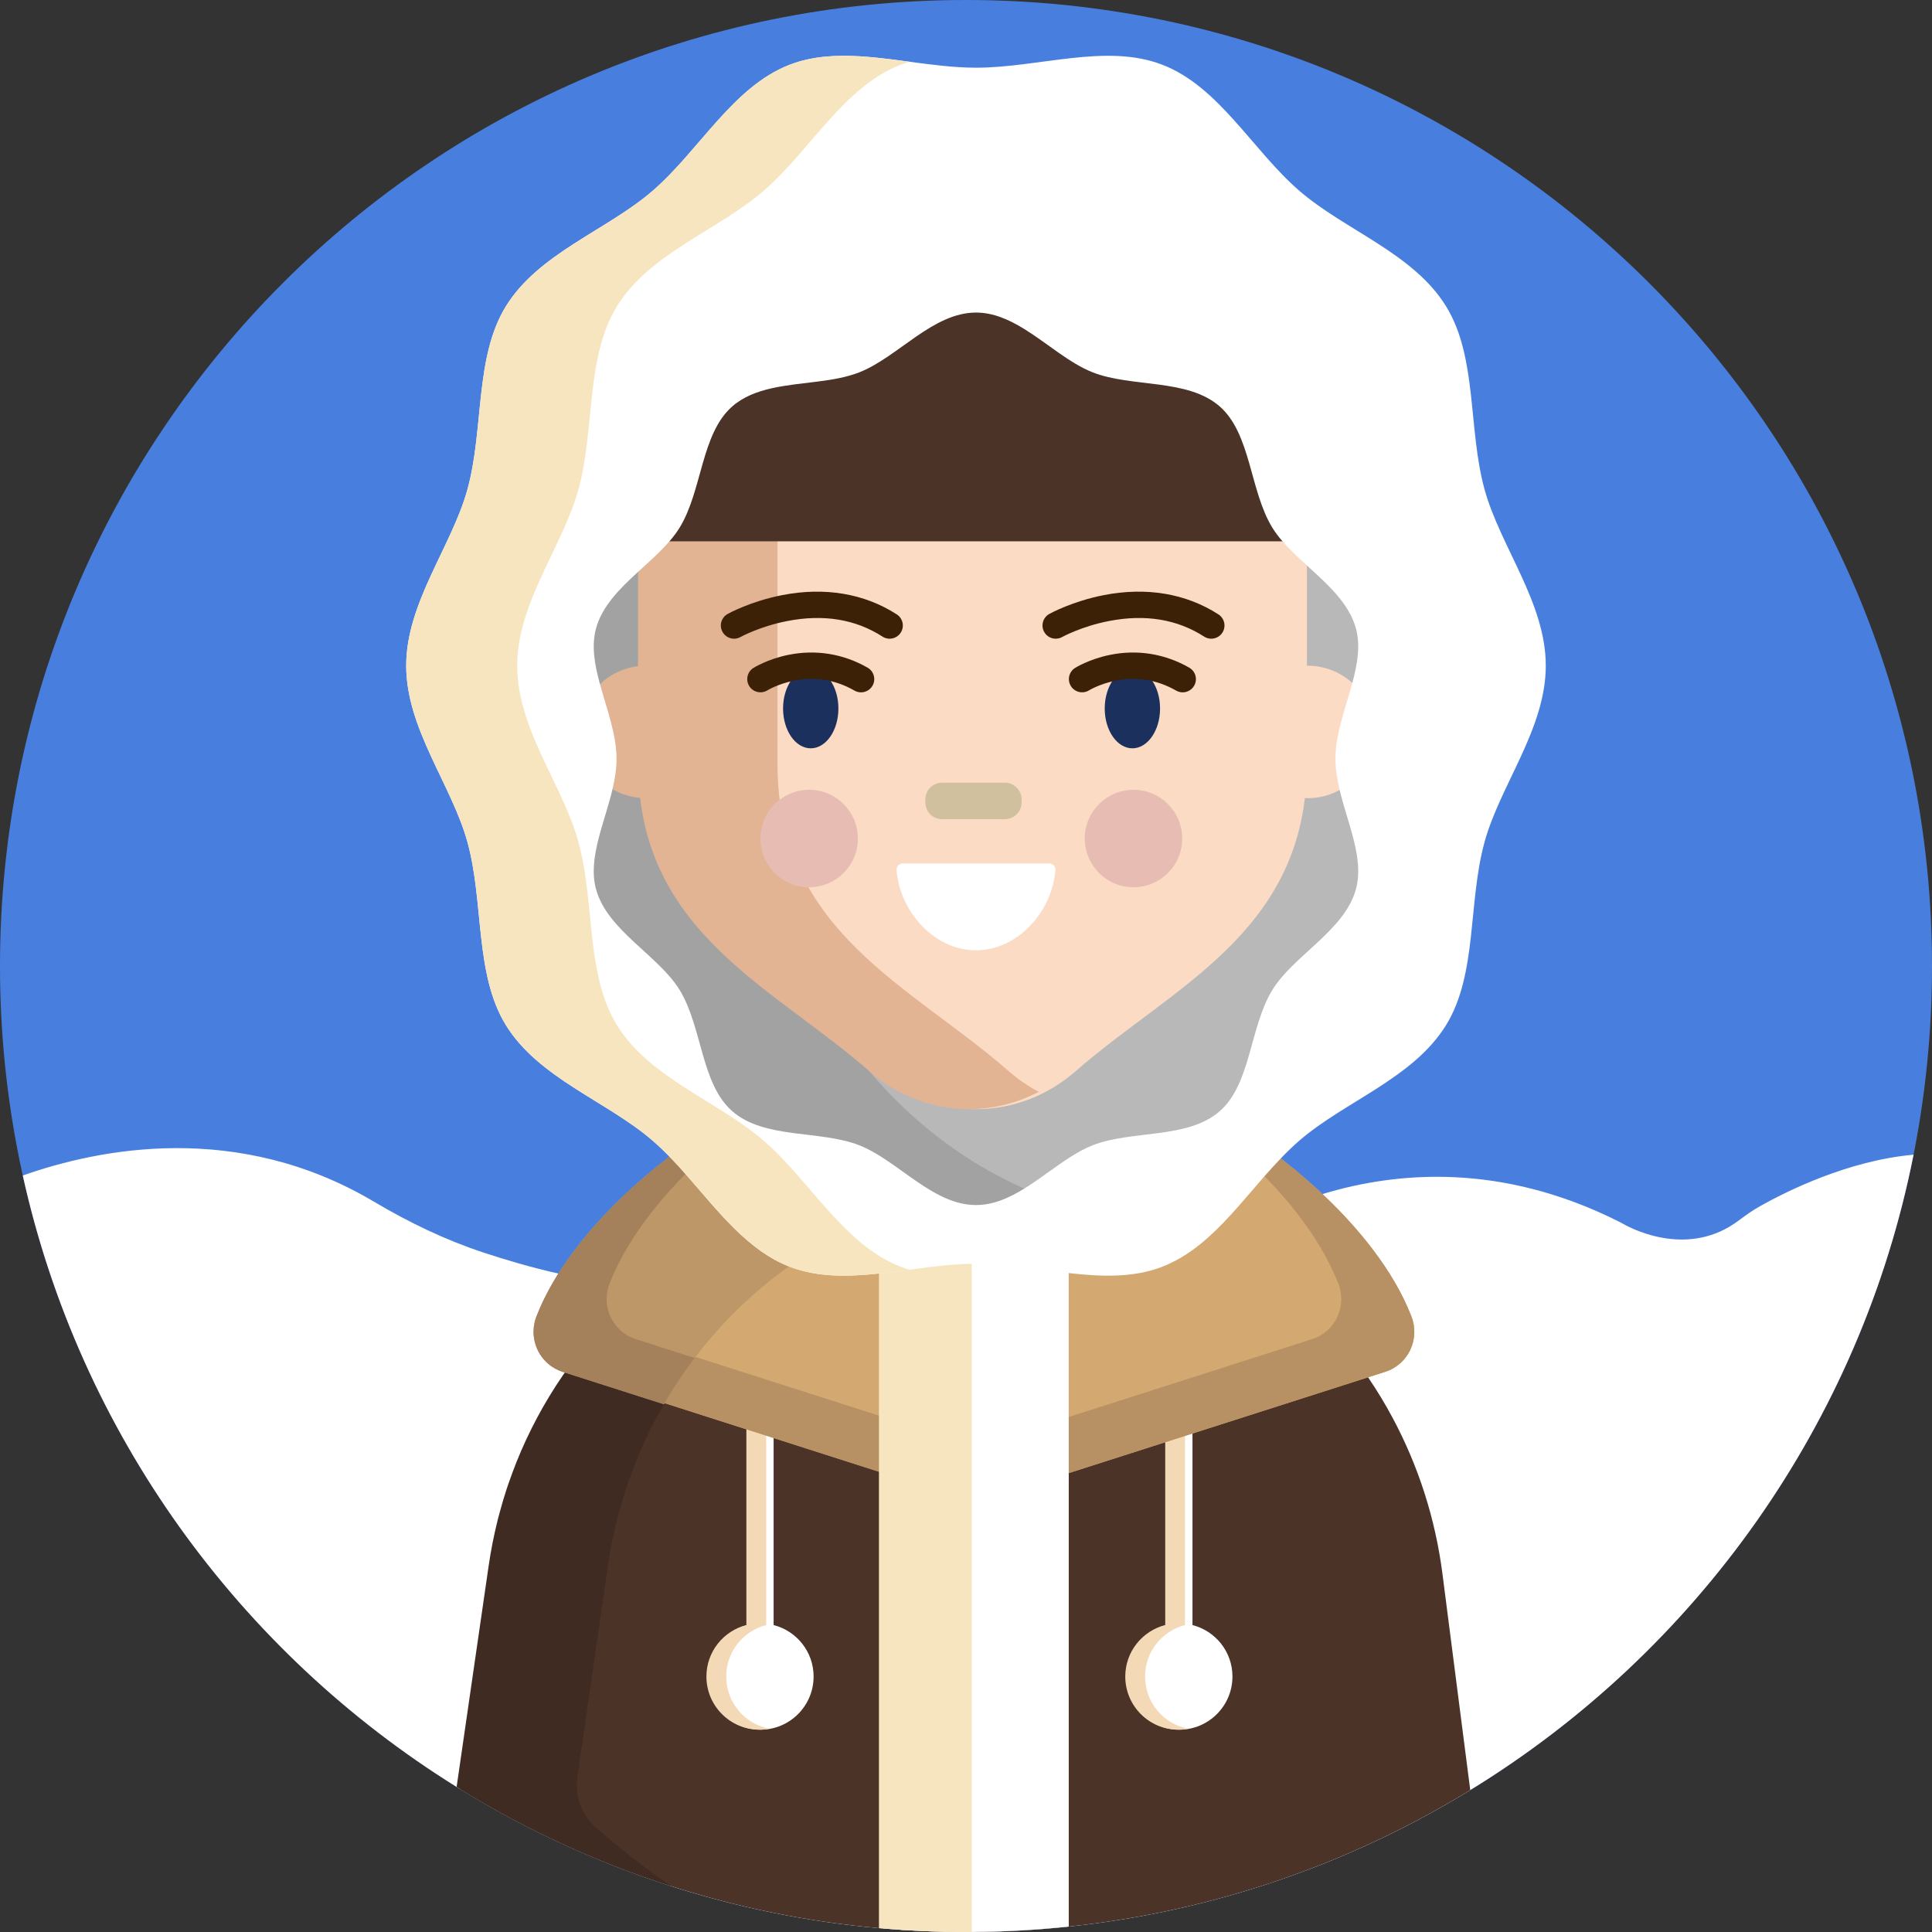 <svg xmlns="http://www.w3.org/2000/svg" xmlns:xlink="http://www.w3.org/1999/xlink" x="0px" y="0px" viewBox="0 0 512 512" style="enable-background:new 0 0 512 512;" xml:space="preserve"><rect x="0" y="0" width="512" height="512" fill="#333333" stroke="none"/><g id="BULINE">	<path id="XMLID_1678_" style="fill:#487FDE;" d="M512,256c0,70.692-28.654,134.692-74.981,181.019S326.692,512,256,512  s-134.692-28.654-181.019-74.981S0,326.692,0,256S28.654,121.308,74.981,74.981S185.308,0,256,0s134.692,28.654,181.019,74.981  S512,185.308,512,256z"></path></g><g id="Icons">	<g id="XMLID_1599_">		<path id="XMLID_1784_" style="fill:#FFFFFF;" d="M507.11,306.01c-7.045,35.58-21.462,68.507-41.595,97.124   s-45.98,52.921-75.885,71.256c-15.795,9.69-32.722,17.712-50.537,23.822s-36.518,10.307-55.862,12.348   c-4.225,0.45-8.482,0.797-12.769,1.037s-8.601,0.372-12.941,0.393c-0.255,0.005-0.508,0.008-0.76,0.009S256.255,512,256,512   c-3.695,0-7.372-0.078-11.03-0.233s-7.295-0.387-10.91-0.697c-0.19-0.015-0.378-0.03-0.565-0.045s-0.375-0.03-0.565-0.045   c-9.5-0.85-18.85-2.22-28.021-4.08s-18.164-4.21-26.949-7.02c-9.905-3.165-19.547-6.917-28.886-11.216S130.7,479.52,122.01,474.17   c-0.17-0.1-0.338-0.202-0.504-0.306s-0.331-0.209-0.496-0.314c-28.785-17.895-53.755-41.345-73.415-68.85   s-34.01-59.065-41.555-93.18c10.21-3.605,24.472-7.22,40.687-7.257s34.383,3.502,52.402,14.207c4.6,2.73,9.318,5.263,14.155,7.531   s9.795,4.274,14.875,5.949c2.915,0.965,6.06,1.942,9.379,2.885s6.811,1.85,10.421,2.675c0.16,0.04,0.32,0.077,0.48,0.115   s0.32,0.075,0.48,0.115c2.05,0.455,4.138,0.885,6.251,1.28s4.254,0.755,6.409,1.07c0.17,0.03,0.342,0.058,0.515,0.083   s0.345,0.048,0.515,0.068c1.285,0.18,2.572,0.345,3.862,0.491s2.583,0.274,3.878,0.379c0.165,0.015,0.33,0.03,0.495,0.044   s0.33,0.026,0.495,0.036c6.515,0.49,13.035,0.468,19.291-0.299s12.249-2.276,17.709-4.761c0.16-0.065,0.317-0.135,0.474-0.207   s0.311-0.147,0.466-0.223h0.005h0.005l11.82-0.105l11.82-0.105l0.565-0.005l0.565-0.005l2.01-0.02l2.01-0.02l6.24-0.055   l6.24-0.055l3.48-0.03l3.48-0.03l3.88-0.035l3.88-0.035l8.975-0.08l8.975-0.08l13.435-0.125l13.435-0.125l2.415-0.02l2.415-0.02   c0,0,0.725-0.62,2.11-1.658s3.43-2.493,6.07-4.163c2.3-1.445,5.053-3.055,8.216-4.691s6.739-3.299,10.684-4.849   c1.325-0.525,2.695-1.035,4.106-1.528s2.864-0.967,4.354-1.423c10.11-3.07,22.005-5.095,35.183-4.459s27.638,3.934,42.878,11.509   c0.29,0.14,0.577,0.288,0.864,0.439s0.571,0.306,0.856,0.461c1.455,0.815,5.837,3.037,11.489,3.821s12.571,0.129,19.101-4.811   c0.895-0.675,1.8-1.335,2.725-1.964s1.87-1.226,2.845-1.776c3.535-1.99,9.383-5.02,16.51-7.744S498.455,306.775,507.11,306.01z"></path>		<g id="XMLID_1600_">			<path id="XMLID_1802_" style="fill:#4C3328;" d="M389.63,474.39c-15.795,9.69-32.722,17.712-50.537,23.822    s-36.518,10.307-55.862,12.348c-4.225,0.45-8.482,0.797-12.769,1.037s-8.601,0.372-12.941,0.393    c-0.255,0.005-0.508,0.008-0.76,0.009S256.255,512,256,512c-3.695,0-7.372-0.078-11.03-0.233s-7.295-0.387-10.91-0.697    c-0.19-0.015-0.378-0.03-0.565-0.045s-0.375-0.03-0.565-0.045c-9.5-0.85-18.85-2.22-28.021-4.08s-18.164-4.21-26.949-7.02    c-9.905-3.165-19.547-6.917-28.886-11.216S130.7,479.52,122.01,474.17l4.29-29.615l4.29-29.615    c0.15-1.025,0.312-2.045,0.486-3.06s0.359-2.025,0.554-3.03c0.2-1.01,0.413-2.015,0.636-3.014s0.459-1.991,0.704-2.976    c0,0,0,0,0-0.001s0-0.004,0-0.009c0.105-0.395,0.207-0.79,0.312-1.184s0.213-0.786,0.328-1.176    c0.24-0.915,0.498-1.828,0.766-2.735s0.549-1.81,0.834-2.705c0.105-0.32,0.21-0.64,0.316-0.959s0.214-0.636,0.324-0.951    c0.33-0.955,0.67-1.905,1.02-2.85s0.71-1.885,1.08-2.82c1.625-4.05,3.465-7.992,5.506-11.81s4.284-7.51,6.714-11.06    c0.065-0.095,0.133-0.193,0.2-0.29s0.135-0.195,0.2-0.29c0.035-0.05,0.067-0.098,0.101-0.144s0.069-0.091,0.109-0.136    c-0.005-0.005-0.005-0.008-0.004-0.009s0.004-0.001,0.004-0.001c1.015-1.465,2.065-2.905,3.147-4.319s2.197-2.801,3.342-4.161    c0.21-0.25,0.422-0.5,0.637-0.75s0.433-0.5,0.653-0.75c0.59-0.68,1.19-1.352,1.799-2.017s1.226-1.323,1.851-1.973    c0.115-0.125,0.23-0.247,0.347-0.369s0.237-0.241,0.362-0.361c1.335-1.375,2.705-2.718,4.109-4.025s2.841-2.58,4.311-3.815    c2.67-2.25,5.445-4.378,8.317-6.375s5.843-3.865,8.903-5.595v-0.005v-0.005c0.07-0.035,0.14-0.075,0.211-0.116    s0.144-0.084,0.219-0.124c0.97-0.54,1.95-1.07,2.94-1.586s1.99-1.019,3-1.504c1.98-0.96,3.993-1.865,6.038-2.714    s4.122-1.641,6.232-2.376l2.42-0.835l2.42-0.835c0,0,0,0,0.001-0.001s0.004-0.004,0.009-0.009l2.125-0.73l2.125-0.73l0.16-0.055    l0.16-0.055l0.645-0.225l0.645-0.225l0.275-0.095l0.275-0.095l0.42-0.145l0.42-0.145l0.06-0.02l0.06-0.02l1.665-0.58l1.665-0.58    l3.925-1.36l3.925-1.36c0.005,0,0.01,0,0.015-0.001s0.01-0.004,0.015-0.009c0.835-0.29,1.538-0.822,2.031-1.504    s0.779-1.511,0.779-2.396V289v-19.78h25.25h25.25v20.11v20.11c0,0.81,0.235,1.58,0.654,2.231s1.021,1.184,1.756,1.519l4.66,2.11    l4.66,2.11l0.33,0.15l0.33,0.15l1.055,0.48l1.055,0.48l3.04,1.025l3.04,1.025c0.225,0.075,0.45,0.153,0.675,0.233    s0.45,0.162,0.675,0.247c1.075,0.37,2.142,0.763,3.2,1.17s2.105,0.83,3.14,1.26c0.625,0.265,1.253,0.535,1.878,0.811    s1.247,0.559,1.862,0.849c0.31,0.145,0.62,0.29,0.928,0.436s0.612,0.294,0.913,0.444c0.47,0.225,0.935,0.453,1.399,0.684    s0.926,0.466,1.391,0.706c0.045,0.025,0.092,0.05,0.14,0.075s0.095,0.05,0.14,0.075l0.57,0.3l0.57,0.3    c0.185,0.1,0.37,0.2,0.555,0.302s0.37,0.207,0.555,0.317c0.605,0.33,1.208,0.67,1.808,1.016s1.197,0.699,1.792,1.054    c1.85,1.12,3.667,2.287,5.447,3.502s3.522,2.478,5.222,3.788c0.42,0.325,0.84,0.655,1.26,0.987s0.84,0.668,1.26,1.003    c2.215,1.805,4.36,3.69,6.431,5.651s4.069,3.999,5.989,6.109c1.445,1.585,2.847,3.21,4.205,4.874s2.67,3.366,3.935,5.106    c0.355,0.49,0.708,0.982,1.056,1.479s0.694,0.996,1.034,1.501h0.005h0.005c1.175,1.73,2.307,3.492,3.394,5.286    s2.126,3.619,3.116,5.474c3.375,6.3,6.2,12.942,8.419,19.856s3.831,14.099,4.781,21.484l3.68,28.645L389.63,474.39z"></path>			<path id="XMLID_1715_" style="fill:#402B23;" d="M261.13,312.7l-3.925,1.36l-3.925,1.36l-2.06,0.715l-2.06,0.715l-1.165,0.4    l-1.165,0.4l-2.125,0.73l-2.125,0.73c-0.005,0.005-0.008,0.008-0.009,0.009s-0.001,0.001-0.001,0.001l-2.42,0.84l-2.42,0.84    c-0.355,0.12-0.707,0.242-1.059,0.369s-0.701,0.256-1.051,0.391c-0.015,0-0.03,0.003-0.045,0.007s-0.03,0.012-0.045,0.022h-0.005    h-0.005c-0.165,0.06-0.33,0.123-0.495,0.186s-0.33,0.129-0.495,0.194c-0.005-0.005-0.01-0.003-0.014,0.001    s-0.006,0.009-0.006,0.009c-0.075,0.025-0.15,0.05-0.225,0.078s-0.15,0.057-0.225,0.092c-0.185,0.065-0.368,0.135-0.549,0.206    s-0.361,0.144-0.541,0.214c-0.005,0.005-0.013,0.008-0.02,0.01s-0.015,0.005-0.02,0.01c-1.4,0.555-2.785,1.138-4.154,1.746    s-2.721,1.244-4.056,1.904c-0.88,0.435-1.753,0.88-2.619,1.335s-1.726,0.92-2.581,1.395c-0.075,0.04-0.148,0.083-0.219,0.124    s-0.141,0.081-0.211,0.116v0.005v0.005c-1.73,0.98-3.43,2.003-5.1,3.068s-3.31,2.172-4.92,3.322c-0.005,0-0.008,0-0.009,0    s-0.001,0-0.001,0c-0.12,0.085-0.24,0.173-0.36,0.26s-0.24,0.175-0.36,0.26c-3.535,2.565-6.915,5.325-10.128,8.266    s-6.257,6.064-9.122,9.354c-0.22,0.25-0.438,0.5-0.653,0.75s-0.428,0.5-0.637,0.75c-0.595,0.71-1.185,1.427-1.768,2.153    s-1.157,1.458-1.722,2.198c-0.04,0.045-0.078,0.092-0.114,0.14s-0.071,0.095-0.106,0.14c-0.58,0.77-1.155,1.55-1.721,2.338    s-1.124,1.583-1.669,2.383c-0.805,1.175-1.59,2.365-2.352,3.571s-1.503,2.429-2.218,3.669c0,0,0,0,0,0.001s0,0.004,0,0.009    c-0.03,0.05-0.057,0.097-0.085,0.145s-0.055,0.095-0.085,0.145c-1.425,2.45-2.762,4.957-4.01,7.516s-2.405,5.169-3.47,7.824    c-0.37,0.935-0.73,1.873-1.08,2.815s-0.69,1.89-1.02,2.845c-0.11,0.315-0.218,0.632-0.324,0.951s-0.211,0.639-0.316,0.959    c-0.29,0.9-0.57,1.802-0.838,2.709s-0.522,1.816-0.762,2.731c-0.115,0.39-0.223,0.783-0.328,1.176s-0.207,0.789-0.312,1.184    c0,0.005,0,0.007,0,0.009s0,0.001,0,0.001c-0.245,0.985-0.48,1.978-0.704,2.976s-0.436,2.004-0.636,3.014    c-0.195,1.005-0.38,2.017-0.554,3.034s-0.336,2.036-0.486,3.056l-4.055,28.005l-4.055,28.005c-0.36,2.49-0.087,4.992,0.749,7.286    s2.236,4.379,4.131,6.034c0.01,0.01,0.02,0.02,0.03,0.03s0.02,0.02,0.03,0.03c3.195,2.805,6.463,5.505,9.799,8.097    s6.741,5.077,10.211,7.452c-9.905-3.165-19.547-6.917-28.886-11.216S130.7,479.52,122.01,474.17    c-0.17-0.1-0.338-0.202-0.504-0.306s-0.331-0.209-0.496-0.314l4.245-29.305l4.245-29.305c0.15-1.02,0.31-2.04,0.483-3.056    s0.357-2.029,0.558-3.034c0.2-1.01,0.412-2.015,0.636-3.014s0.459-1.991,0.704-2.976c0,0,0,0,0-0.001s0-0.004,0-0.009    c0.105-0.395,0.208-0.79,0.311-1.184s0.209-0.786,0.319-1.176c0.245-0.915,0.503-1.825,0.771-2.731s0.549-1.809,0.839-2.709    c0.105-0.32,0.21-0.64,0.316-0.959s0.214-0.636,0.324-0.951c0.33-0.955,0.67-1.903,1.02-2.845s0.71-1.88,1.08-2.815    c1.625-4.055,3.465-8,5.506-11.819s4.284-7.511,6.714-11.061c0.1-0.145,0.2-0.29,0.301-0.434s0.204-0.286,0.309-0.426    c0.035-0.05,0.07-0.1,0.105-0.15s0.07-0.1,0.105-0.15c0,0,0,0,0.001,0s0.004,0,0.009,0c0.975-1.415,1.988-2.805,3.034-4.17    s2.126-2.705,3.236-4.02c0.21-0.25,0.423-0.5,0.636-0.75s0.429-0.5,0.644-0.75c0.705-0.81,1.42-1.608,2.146-2.395    s1.464-1.565,2.214-2.335c0.125-0.13,0.253-0.26,0.38-0.389s0.255-0.256,0.38-0.381c1.24-1.255,2.507-2.478,3.802-3.668    s2.617-2.348,3.967-3.473c2.655-2.235,5.415-4.347,8.271-6.331s5.809-3.839,8.849-5.559v-0.005v-0.005    c0.07-0.035,0.14-0.075,0.211-0.116s0.144-0.084,0.219-0.124c1.09-0.61,2.19-1.202,3.301-1.776s2.234-1.129,3.369-1.664    c1.865-0.89,3.76-1.73,5.684-2.519s3.876-1.526,5.856-2.211l2.415-0.84l2.415-0.84h0.005h0.005c0,0,0,0,0.001-0.001    s0.004-0.004,0.009-0.009l2.125-0.73l2.125-0.73l0.58-0.2l0.58-0.2l0.495-0.17l0.495-0.17l0.275-0.095l0.275-0.095l0.45-0.155    l0.45-0.155l0.06-0.02l0.06-0.02l1.365-0.475l1.365-0.475l3.925-1.36l3.925-1.36c0.005-0.005,0.01-0.008,0.014-0.009    s0.006-0.001,0.006-0.001c0.84-0.29,1.545-0.825,2.04-1.509s0.78-1.516,0.78-2.401V289v-19.78h15.81h15.81V289v19.78    c0,0.4-0.06,0.79-0.171,1.16s-0.274,0.72-0.479,1.04c-0.245,0.39-0.555,0.738-0.919,1.028s-0.781,0.522-1.241,0.682    c-0.005,0-0.01,0-0.015,0.001C261.14,312.692,261.135,312.695,261.13,312.7z"></path>			<g id="XMLID_1639_">				<path id="XMLID_1641_" style="fill:#FFFFFF;" d="M205.019,430.659v-29.471v-29.471h-3.5h-3.5v29.471v29.471     c-3.043,0.779-5.69,2.545-7.577,4.937c-1.887,2.392-3.013,5.411-3.013,8.697c0,3.891,1.577,7.414,4.127,9.964     c2.55,2.55,6.073,4.127,9.964,4.127s7.414-1.577,9.964-4.127c2.55-2.55,4.127-6.073,4.127-9.964     c0-3.286-1.126-6.305-3.013-8.697S208.062,431.438,205.019,430.659z"></path>				<path id="XMLID_1640_" style="fill:#F4D9B7;" d="M203.926,458.138c-0.425,0.085-0.857,0.147-1.296,0.189     c-0.439,0.041-0.884,0.061-1.334,0.061c-3.89,0-7.412-1.578-9.962-4.128c-2.55-2.55-4.127-6.073-4.127-9.963     c0-3.29,1.127-6.31,3.015-8.702c1.887-2.393,4.535-4.158,7.575-4.938v-29.47v-29.47h2.625h2.625v29.47v29.47     c-3.04,0.78-5.688,2.545-7.575,4.938c-1.887,2.392-3.015,5.412-3.015,8.702c0,3.445,1.235,6.6,3.286,9.046     S200.661,457.528,203.926,458.138z"></path>			</g>			<path id="XMLID_1638_" style="fill:#D3A971;" d="M150.189,363.545l41.935,13.42l41.935,13.42V356.18v-34.205l-26.54-8.629    l-26.54-8.629c0,0-7.021,4.821-15.247,12.751c-8.226,7.93-17.659,18.968-22.481,31.403c-1.163,2.997-0.959,6.176,0.301,8.85    C144.811,360.395,147.127,362.565,150.189,363.545z"></path>			<path id="XMLID_1637_" style="fill:#B79163;" d="M234.059,375.518v7.435v7.435l-41.935-13.42l-41.935-13.42    c-3.06-0.98-5.375-3.15-6.635-5.825c-1.26-2.675-1.465-5.855-0.305-8.855c4.825-12.435,14.257-23.473,22.484-31.401    c8.226-7.929,15.246-12.749,15.246-12.749l3.14,1.02l3.14,1.02c-4.34,4.015-9.187,8.993-13.606,14.659    c-4.419,5.666-8.409,12.021-11.034,18.791c-1.165,2.995-0.963,6.172,0.297,8.846c1.26,2.674,3.578,4.844,6.643,5.824l32.25,10.32    L234.059,375.518z"></path>			<path id="XMLID_1636_" style="fill:#BE9768;" d="M232.971,321.978v0.295v0.295c-2.325,0.925-4.607,1.923-6.849,2.99    c-2.241,1.067-4.441,2.205-6.601,3.41c-0.075,0.04-0.148,0.082-0.219,0.124c-0.071,0.041-0.141,0.081-0.211,0.116v0.005v0.005    c-5.685,3.215-11.055,6.902-16.069,11.009c-5.014,4.106-9.671,8.631-13.931,13.521c-0.22,0.25-0.438,0.5-0.653,0.75    s-0.428,0.5-0.638,0.75c-0.635,0.755-1.262,1.517-1.881,2.289c-0.619,0.771-1.229,1.551-1.829,2.341    c-0.58,0.77-1.155,1.55-1.721,2.338c-0.566,0.787-1.124,1.582-1.669,2.383c-0.84,1.225-1.655,2.465-2.445,3.721    c-0.79,1.256-1.555,2.529-2.295,3.819l-13.135-4.2l-13.135-4.2l-0.295-0.095l-0.295-0.095c-0.74-0.235-1.437-0.542-2.087-0.911    s-1.252-0.799-1.802-1.279c-0.11-0.095-0.218-0.193-0.324-0.293s-0.211-0.203-0.316-0.308c-1.48-1.51-2.493-3.42-2.93-5.484    s-0.3-4.281,0.52-6.406c4.825-12.435,14.258-23.473,22.484-31.401s15.246-12.749,15.246-12.749l3.14,1.02l3.14,1.02l15.595,5.075    l15.595,5.075l7.805,2.535L232.971,321.978z"></path>			<path id="XMLID_1635_" style="fill:#A4815A;" d="M168.471,354.878l7.81,2.5l7.81,2.5c-0.58,0.77-1.155,1.55-1.721,2.338    c-0.566,0.787-1.124,1.582-1.669,2.383c-0.84,1.225-1.655,2.465-2.445,3.721c-0.79,1.256-1.555,2.529-2.295,3.819l-13.135-4.2    l-13.135-4.2l-0.295-0.095l-0.295-0.095c-0.74-0.235-1.437-0.542-2.087-0.911s-1.252-0.799-1.802-1.279    c-0.11-0.095-0.218-0.193-0.324-0.293s-0.211-0.203-0.316-0.308c-1.48-1.51-2.493-3.42-2.93-5.484s-0.3-4.281,0.52-6.406    c4.825-12.435,14.258-23.473,22.484-31.401s15.246-12.749,15.246-12.749l3.14,1.02l3.14,1.02    c-4.34,4.015-9.187,8.993-13.606,14.659c-4.419,5.666-8.409,12.021-11.034,18.791c-0.58,1.49-0.82,3.027-0.759,4.525    s0.424,2.955,1.049,4.285c0.625,1.345,1.518,2.565,2.639,3.571C165.581,353.595,166.931,354.388,168.471,354.878z"></path>			<g id="XMLID_1632_">				<path id="XMLID_1634_" style="fill:#FFFFFF;" d="M316.019,430.659v-29.471v-29.471h-3.5h-3.5v29.471v29.471     c-3.043,0.779-5.69,2.545-7.577,4.937s-3.013,5.411-3.013,8.697c0,3.891,1.577,7.414,4.127,9.964     c2.55,2.55,6.073,4.127,9.964,4.127s7.414-1.577,9.964-4.127c2.55-2.55,4.127-6.073,4.127-9.964     c0-3.286-1.126-6.305-3.013-8.697S319.062,431.438,316.019,430.659z"></path>				<path id="XMLID_1633_" style="fill:#F4D9B7;" d="M314.926,458.138c-0.425,0.085-0.857,0.147-1.296,0.189     c-0.439,0.041-0.884,0.061-1.334,0.061c-3.89,0-7.412-1.578-9.962-4.128c-2.55-2.55-4.128-6.073-4.128-9.963     c0-3.29,1.127-6.31,3.015-8.702c1.887-2.393,4.535-4.158,7.575-4.938v-29.47v-29.47h2.625h2.625v29.47v29.47     c-3.04,0.78-5.688,2.545-7.575,4.938c-1.888,2.392-3.015,5.412-3.015,8.702c0,3.445,1.235,6.6,3.286,9.046     S311.661,457.528,314.926,458.138z"></path>			</g>			<path id="XMLID_1631_" style="fill:#D3A971;" d="M367.103,363.545l-41.935,13.42l-41.935,13.42V356.18v-34.205l26.54-8.629    l26.54-8.629c0,0,7.021,4.821,15.247,12.751s17.659,18.968,22.481,31.403c1.163,2.997,0.959,6.176-0.301,8.85    C372.481,360.395,370.165,362.565,367.103,363.545z"></path>			<path id="XMLID_1630_" style="fill:#B79163;" d="M283.234,375.518v7.435v7.435l41.935-13.42l41.935-13.42    c3.06-0.98,5.375-3.15,6.635-5.825c1.26-2.675,1.465-5.855,0.305-8.855c-4.825-12.435-14.257-23.473-22.484-31.401    s-15.246-12.749-15.246-12.749l-3.14,1.02l-3.14,1.02c4.34,4.015,9.187,8.993,13.606,14.659    c4.419,5.666,8.409,12.021,11.034,18.791c1.165,2.995,0.962,6.172-0.298,8.846c-1.26,2.674-3.577,4.844-6.642,5.824l-32.25,10.32    L283.234,375.518z"></path>			<path id="XMLID_1629_" style="fill:#B8B8B8;" d="M372.272,201.092c0,33.965-12.718,64.715-33.28,86.974    c-20.562,22.259-48.969,36.026-80.346,36.026s-59.783-13.767-80.346-36.026c-20.562-22.259-33.28-53.009-33.28-86.974    s12.718-64.716,33.28-86.974s48.969-36.026,80.346-36.026s59.783,13.767,80.346,36.026    C359.554,136.377,372.272,167.127,372.272,201.092z"></path>			<path id="XMLID_1628_" style="fill:#A2A2A2;" d="M286.425,320.328c-4.48,1.225-9.065,2.165-13.738,2.799    c-4.673,0.634-9.432,0.961-14.262,0.961c-31.375,0-59.783-13.765-80.346-36.022c-20.564-22.258-33.284-53.008-33.284-86.978    c0-33.965,12.72-64.715,33.284-86.974s48.971-36.026,80.346-36.026c4.83,0,9.59,0.327,14.262,0.961    c4.672,0.634,9.258,1.574,13.738,2.799c-24.605,6.75-46.013,22.192-61.269,43.131c-15.256,20.939-24.361,47.374-24.361,76.109    c0,28.74,9.105,55.175,24.361,76.112C240.412,298.138,261.82,313.578,286.425,320.328z"></path>			<path id="XMLID_1626_" style="fill:#FBDBC4;" d="M346.558,176.421c-0.035,0-0.07,0.002-0.104,0.005    c-0.035,0.003-0.069,0.005-0.104,0.006v-16.82v-16.82c0-22.448-8.574-42.771-22.436-57.482    c-13.862-14.711-33.012-23.81-54.165-23.81h-11.102h-11.102c-21.153,0-40.303,9.099-54.165,23.81s-22.436,35.034-22.436,57.482    v29.827v29.827c0,22.252,8.854,36.941,20.935,48.896c12.081,11.955,27.39,21.176,40.3,32.49    c7.686,6.736,17.077,10.104,26.468,10.104c9.391,0,18.782-3.368,26.468-10.104c11.991-10.509,26.047-19.216,37.664-29.986    c11.617-10.769,20.795-23.601,23.03-42.36c0.125,0.005,0.249,0.015,0.374,0.023c0.124,0.008,0.249,0.015,0.376,0.015    c4.847,0,9.235-1.965,12.411-5.141c3.176-3.176,5.141-7.564,5.141-12.411s-1.965-9.235-5.141-12.411    C355.792,178.386,351.405,176.421,346.558,176.421z"></path>			<path id="XMLID_1624_" style="fill:#E2B493;" d="M206.041,202.448v-29.83v-29.83c0-21.125,7.598-40.37,20.05-54.825    s29.76-24.12,49.18-26.085c-1.21-0.125-2.43-0.22-3.659-0.284s-2.466-0.096-3.711-0.096h-11.1h-11.1    c-21.155,0-40.305,9.1-54.166,23.811c-13.861,14.711-22.434,35.034-22.434,57.479v16.882v16.882    c-4.363,0.509-8.238,2.614-11.023,5.718c-2.785,3.103-4.478,7.205-4.478,11.704c0,4.591,1.763,8.767,4.65,11.892    s6.895,5.198,11.387,5.583c2.226,18.773,11.402,31.614,23.02,42.389c11.618,10.774,25.679,19.483,37.674,29.992    c6.435,5.64,14.065,8.92,21.889,9.839c7.824,0.919,15.841-0.524,23.051-4.329c-1.405-0.74-2.777-1.568-4.112-2.485    c-1.335-0.918-2.633-1.925-3.888-3.025c-12.91-11.31-28.217-20.53-40.298-32.485    C214.894,239.388,206.041,224.698,206.041,202.448z"></path>			<path style="fill:#3D2107;" d="M194.535,169.265c-1.229,0-2.42-0.648-3.061-1.798c-0.94-1.688-0.334-3.82,1.354-4.761    c0.246-0.137,6.115-3.371,14.485-4.999c11.266-2.192,21.759-0.422,30.345,5.115c1.624,1.048,2.092,3.214,1.044,4.839    c-1.05,1.624-3.215,2.091-4.839,1.044c-7.138-4.604-15.621-5.994-25.213-4.127c-7.288,1.417-12.365,4.215-12.416,4.243    C195.696,169.122,195.111,169.265,194.535,169.265z"></path>			<path id="XMLID_1622_" style="fill:#1B305C;" d="M222.186,187.755c0,2.915-0.821,5.554-2.148,7.464    c-1.327,1.91-3.16,3.092-5.185,3.092c-2.025,0-3.858-1.181-5.185-3.092c-1.327-1.91-2.148-4.549-2.148-7.464    s0.821-5.554,2.148-7.464c1.327-1.91,3.16-3.092,5.185-3.092c2.025,0,3.858,1.181,5.185,3.092    C221.365,182.201,222.186,184.84,222.186,187.755z"></path>			<path style="fill:#3D2107;" d="M279.776,169.265c-1.229,0-2.42-0.648-3.061-1.798c-0.94-1.688-0.334-3.82,1.354-4.761    c0.246-0.137,6.115-3.371,14.485-4.999c11.262-2.191,21.758-0.424,30.344,5.115c1.624,1.048,2.092,3.215,1.044,4.839    c-1.05,1.625-3.216,2.09-4.839,1.044c-7.138-4.604-15.62-5.994-25.212-4.127c-7.288,1.417-12.365,4.215-12.416,4.243    C280.938,169.122,280.353,169.265,279.776,169.265z"></path>			<path id="XMLID_1620_" style="fill:#1B305C;" d="M307.427,187.755c0,2.915-0.821,5.554-2.148,7.464    c-1.327,1.91-3.16,3.092-5.185,3.092s-3.858-1.181-5.185-3.092c-1.327-1.91-2.148-4.549-2.148-7.464s0.821-5.554,2.148-7.464    c1.327-1.91,3.16-3.092,5.185-3.092s3.858,1.181,5.185,3.092C306.606,182.201,307.427,184.84,307.427,187.755z"></path>			<path id="XMLID_1619_" style="fill:#D0C09D;" d="M266.296,217.089h-8.318h-8.318c-1.224,0-2.332-0.496-3.134-1.298    c-0.802-0.802-1.298-1.91-1.298-3.134v-0.402v-0.402c0-1.224,0.496-2.332,1.298-3.134c0.802-0.802,1.91-1.298,3.134-1.298h8.318    h8.318c1.224,0,2.332,0.496,3.134,1.298c0.802,0.802,1.298,1.91,1.298,3.134v0.402v0.402c0,1.224-0.496,2.332-1.298,3.134    S267.52,217.089,266.296,217.089z"></path>			<path id="XMLID_1613_" style="fill:#FFFFFF;" d="M239.231,228.832c-0.479,0-0.909,0.205-1.208,0.53s-0.47,0.769-0.431,1.247    c0.448,5.507,2.943,10.813,6.71,14.742c3.767,3.929,8.807,6.481,14.344,6.481h0h0c5.537,0,10.577-2.552,14.344-6.481    c3.767-3.929,6.262-9.235,6.71-14.742c0.039-0.478-0.131-0.922-0.431-1.247s-0.729-0.53-1.208-0.53h-19.415H239.231z"></path>			<path style="fill:#3D2107;" d="M228.184,183.478c-0.589,0-1.186-0.149-1.733-0.462c-5.047-2.885-10.479-3.763-16.15-2.609    c-4.156,0.846-6.897,2.521-6.925,2.538c-1.641,1.013-3.795,0.517-4.816-1.117s-0.537-3.781,1.092-4.81    c0.151-0.096,3.772-2.355,9.255-3.471c7.277-1.481,14.547-0.307,21.018,3.391c1.679,0.959,2.262,3.098,1.303,4.775    C230.579,182.844,229.398,183.478,228.184,183.478z"></path>			<path style="fill:#3D2107;" d="M313.424,183.478c-0.589,0-1.186-0.149-1.733-0.462c-5.048-2.885-10.479-3.765-16.149-2.609    c-4.157,0.846-6.898,2.521-6.926,2.538c-1.64,1.013-3.795,0.517-4.816-1.117s-0.537-3.781,1.092-4.81    c0.151-0.096,3.772-2.355,9.256-3.471c7.273-1.481,14.544-0.309,21.017,3.391c1.679,0.959,2.262,3.098,1.303,4.775    C315.819,182.844,314.639,183.478,313.424,183.478z"></path>			<path id="XMLID_1690_" style="fill:#FFFFFF;" d="M283.23,321.97v94.295v94.295c-4.225,0.45-8.482,0.797-12.769,1.037    s-8.601,0.372-12.941,0.393c-0.255,0.005-0.508,0.008-0.76,0.009S256.255,512,256,512c-3.695,0-7.372-0.078-11.03-0.233    s-7.295-0.387-10.91-0.697v-94.55v-94.55h24.585H283.23z"></path>			<path id="XMLID_1688_" style="fill:#F7E5BF;" d="M257.52,321.98v95.005v95.005c-0.255,0.005-0.508,0.008-0.76,0.009    S256.255,512,256,512c-3.695,0-7.372-0.078-11.03-0.233s-7.295-0.387-10.91-0.697c-0.19-0.015-0.378-0.03-0.565-0.045    s-0.375-0.03-0.565-0.045v-94.5v-94.5h12.295H257.52z"></path>			<polygon id="XMLID_1608_" style="fill:#4C3328;" points="339.879,143.45 255.263,143.45 170.646,143.45 177.646,117.834     184.646,92.218 212.146,82.468 239.646,72.718 271.646,72.718 303.646,72.718 327.146,83.718 350.646,94.718 350.646,116.218     350.646,137.718 350.646,141.468 350.646,145.218 345.263,144.334    "></polygon>			<path id="XMLID_1605_" style="fill:#FFFFFF;" d="M393.41,129.66c-2.2-8.015-2.665-16.753-3.619-25.175s-2.396-16.53-6.551-23.285    c-4.33-7.04-11.022-12.082-18.141-16.666S350.435,55.825,344.4,50.62c-6.2-5.345-11.525-12.26-17.186-18.565    s-11.659-12-19.204-14.905c-7.455-2.875-15.633-2.677-24.027-1.761s-17.007,2.551-25.332,2.551c-2.895,0-5.825-0.198-8.769-0.494    s-5.901-0.691-8.851-1.086c-0.735-0.1-1.47-0.197-2.205-0.294s-1.47-0.191-2.205-0.286c-1.465-0.185-2.925-0.358-4.378-0.505    s-2.898-0.27-4.333-0.355c-0.753-0.045-1.504-0.08-2.252-0.103s-1.494-0.034-2.236-0.032c-0.742,0.002-1.48,0.019-2.213,0.05    s-1.464,0.079-2.189,0.144c-0.305,0.03-0.61,0.06-0.914,0.093S217.5,15.14,217.2,15.18c-0.3,0.04-0.6,0.083-0.9,0.129    s-0.6,0.096-0.9,0.151c-1.045,0.185-2.077,0.415-3.097,0.695s-2.028,0.61-3.023,0.995c-7.54,2.91-13.538,8.605-19.199,14.909    S179.095,45.275,172.9,50.62c-6.04,5.21-13.587,9.335-20.708,13.917S138.38,74.16,134.05,81.2    c-4.155,6.755-5.595,14.862-6.546,23.285s-1.414,17.16-3.614,25.175c-2.09,7.6-6.15,15.107-9.688,22.806    s-6.552,15.589-6.552,23.954c0,8.37,3.015,16.26,6.552,23.959s7.597,15.206,9.688,22.811c2.2,8.01,2.663,16.745,3.614,25.166    s2.391,16.529,6.546,23.284c4.33,7.045,11.022,12.087,18.142,16.671s14.668,8.709,20.708,13.919    c0.78,0.67,1.545,1.368,2.297,2.085s1.492,1.455,2.222,2.205c0.08,0.08,0.158,0.16,0.234,0.24s0.151,0.16,0.226,0.24    c0.645,0.665,1.28,1.345,1.909,2.034s1.251,1.386,1.871,2.086c0.09,0.1,0.178,0.2,0.264,0.299s0.171,0.196,0.256,0.291    c2.05,2.335,4.068,4.725,6.113,7.064s4.118,4.626,6.278,6.756c0.06,0.06,0.12,0.12,0.18,0.179s0.12,0.116,0.18,0.171    c2.115,2.06,4.312,3.965,6.649,5.619s4.811,3.056,7.481,4.111c0,0,0,0,0.001,0s0.004,0,0.009,0    c0.035,0.015,0.07,0.03,0.105,0.045s0.07,0.03,0.105,0.045h0.005h0.005c3.665,1.415,7.51,2.085,11.471,2.29    s8.039-0.055,12.169-0.5c0.19-0.02,0.378-0.04,0.565-0.06s0.375-0.04,0.565-0.06c1.15-0.13,2.305-0.275,3.464-0.426    s2.321-0.309,3.486-0.464c1.59-0.21,3.185-0.422,4.779-0.62s3.186-0.38,4.771-0.53c1.17-0.115,2.335-0.21,3.495-0.28    s2.315-0.115,3.465-0.13c0.19-0.01,0.378-0.015,0.565-0.018s0.375-0.003,0.565-0.003c1.095,0,2.195,0.028,3.3,0.079    c1.105,0.051,2.215,0.126,3.33,0.221c2.985,0.245,5.987,0.617,8.986,1.014s5.994,0.816,8.964,1.156    c4.33,0.495,8.605,0.817,12.758,0.646c4.152-0.171,8.182-0.836,12.022-2.316c0.355-0.135,0.707-0.278,1.056-0.429    s0.694-0.311,1.034-0.481c1.92-0.895,3.737-1.97,5.476-3.188s3.399-2.577,5.004-4.042c2.585-2.345,5.027-4.95,7.419-7.649    s4.731-5.491,7.111-8.211c0.705-0.8,1.415-1.595,2.131-2.38s1.439-1.56,2.169-2.32c0.805-0.845,1.623-1.667,2.454-2.465    s1.676-1.57,2.536-2.315c6.04-5.205,13.585-9.33,20.703-13.914s13.808-9.626,18.137-16.666    c4.155-6.755,5.598-14.863,6.551-23.284s1.419-17.156,3.619-25.166c2.085-7.605,6.145-15.112,9.684-22.811    s6.556-15.589,6.556-23.959c0-8.365-3.017-16.255-6.556-23.954S395.495,137.26,393.41,129.66z M358.38,181    c-0.895,3.32-2.015,6.698-2.911,10.068S353.9,197.8,353.9,201.09c0,1.355,0.115,2.723,0.312,4.099s0.478,2.761,0.808,4.151    c1.08,4.52,2.705,9.075,3.789,13.504s1.626,8.731,0.541,12.746c-1.5,5.535-5.64,9.918-10.114,14.084s-9.281,8.116-12.116,12.786    c-2.965,4.885-4.368,11.083-6.063,16.963s-3.682,11.443-7.818,15.057c-4.26,3.725-10.07,4.965-16.112,5.78    c-6.043,0.815-12.318,1.205-17.508,3.23c-0.96,0.375-1.913,0.82-2.859,1.318c-0.946,0.497-1.886,1.047-2.821,1.632    c-2.08,1.3-4.14,2.78-6.211,4.264s-4.154,2.971-6.279,4.286c-2.025,1.25-4.085,2.34-6.209,3.118s-4.311,1.243-6.591,1.243    c-1.665,0-3.28-0.248-4.858-0.684s-3.118-1.061-4.633-1.816c-2.72-1.355-5.35-3.125-7.95-4.965s-5.17-3.75-7.77-5.385    c-0.185-0.115-0.367-0.227-0.549-0.339s-0.361-0.221-0.541-0.331c-0.775-0.46-1.55-0.89-2.329-1.283s-1.561-0.747-2.351-1.057    c-5.19-2.025-11.465-2.415-17.506-3.23s-11.849-2.055-16.104-5.78c-4.14-3.615-6.13-9.177-7.825-15.057    s-3.095-12.078-6.055-16.963c-2.835-4.67-7.645-8.62-12.121-12.786s-8.619-8.549-10.119-14.084    c-1.095-4.05-0.535-8.387,0.566-12.851s2.744-9.054,3.814-13.609c0.32-1.355,0.587-2.705,0.775-4.046s0.295-2.674,0.295-3.994    c0-3.235-0.65-6.542-1.524-9.859s-1.971-6.641-2.866-9.911c-0.705-2.565-1.282-5.095-1.527-7.56s-0.158-4.865,0.467-7.17    c0.81-2.985,2.385-5.632,4.365-8.091s4.365-4.729,6.795-6.959c0.305-0.28,0.613-0.56,0.92-0.84s0.615-0.56,0.92-0.84    c1.15-1.05,2.29-2.097,3.381-3.16s2.134-2.14,3.089-3.25c0.52-0.6,1.015-1.21,1.479-1.832s0.896-1.258,1.291-1.908    c2.965-4.88,4.368-11.075,6.063-16.954s3.683-11.441,7.818-15.056c2.915-2.55,6.555-3.935,10.499-4.816s8.191-1.259,12.321-1.794    c1.905-0.245,3.782-0.525,5.594-0.904s3.556-0.856,5.196-1.496c5.14-2.01,10.013-5.975,15.036-9.437s10.199-6.422,15.944-6.422    c2.28,0,4.467,0.465,6.591,1.242s4.184,1.867,6.209,3.117c3.08,1.905,6.075,4.175,9.074,6.271s6.001,4.019,9.096,5.229    c5.19,2.03,11.465,2.42,17.506,3.234c6.041,0.814,11.849,2.051,16.104,5.776c4.14,3.615,6.13,9.177,7.825,15.057    s3.095,12.078,6.055,16.963c0.395,0.645,0.825,1.278,1.286,1.899s0.954,1.231,1.474,1.831h0.005h0.005    c0.955,1.11,1.998,2.188,3.089,3.25s2.231,2.11,3.381,3.16c2.735,2.495,5.53,4.998,7.869,7.716s4.221,5.654,5.131,9.014    c0.61,2.26,0.705,4.61,0.479,7.021S359.055,178.495,358.38,181z"></path>			<path id="XMLID_1603_" style="fill:#F7E5BF;" d="M238.08,335.44c-0.695-0.28-1.378-0.585-2.048-0.915s-1.327-0.685-1.972-1.065    c-0.19-0.105-0.38-0.212-0.569-0.324s-0.376-0.226-0.561-0.346c-1.465-0.915-2.875-1.933-4.24-3.031s-2.685-2.279-3.97-3.519    c-1.405-1.345-2.77-2.762-4.114-4.222s-2.666-2.962-3.986-4.478c-0.035-0.05-0.075-0.1-0.117-0.149s-0.088-0.096-0.133-0.141    c-0.13-0.155-0.26-0.307-0.39-0.46s-0.26-0.305-0.39-0.46c-0.075-0.08-0.148-0.163-0.219-0.246s-0.141-0.169-0.211-0.254    c-0.23-0.265-0.46-0.533-0.691-0.8s-0.464-0.535-0.699-0.8c-0.02-0.03-0.045-0.06-0.071-0.09s-0.054-0.06-0.079-0.09    c-1.81-2.1-3.63-4.185-5.501-6.18s-3.794-3.9-5.809-5.64c-4.19-3.615-9.108-6.708-14.104-9.795s-10.071-6.17-14.576-9.765    c-0.12-0.09-0.238-0.182-0.355-0.277s-0.235-0.192-0.355-0.292c-1.845-1.51-3.585-3.113-5.175-4.844s-3.03-3.591-4.275-5.616    c-1.025-1.67-1.885-3.42-2.612-5.236s-1.322-3.699-1.817-5.634c-0.04-0.14-0.078-0.283-0.113-0.426s-0.067-0.289-0.097-0.434    c-1.405-5.8-1.98-12.037-2.608-18.296s-1.307-12.539-2.922-18.424c-0.9-3.3-2.175-6.58-3.619-9.865s-3.056-6.575-4.631-9.895    c-0.04-0.085-0.08-0.167-0.12-0.25s-0.08-0.165-0.12-0.25c-2.015-4.255-3.953-8.557-5.386-12.959s-2.364-8.901-2.364-13.551    c0-8.365,3.017-16.255,6.556-23.954s7.599-15.206,9.684-22.806c2.2-8.015,2.665-16.753,3.619-25.175s2.396-16.53,6.551-23.285    c4.33-7.04,11.02-12.08,18.138-16.662S196.27,55.83,202.31,50.62c6.195-5.345,11.52-12.258,17.182-18.561    S231.155,20.06,238.7,17.15c0.385-0.15,0.77-0.29,1.158-0.421s0.778-0.254,1.173-0.369c-0.735-0.1-1.47-0.197-2.205-0.294    s-1.47-0.191-2.205-0.286c-1.465-0.185-2.925-0.355-4.378-0.501s-2.898-0.269-4.333-0.359c-1.51-0.09-3.007-0.14-4.49-0.135    s-2.95,0.065-4.4,0.195c-0.305,0.03-0.61,0.06-0.914,0.093S217.5,15.14,217.2,15.18c-0.3,0.04-0.6,0.083-0.9,0.129    s-0.6,0.096-0.9,0.151c-1.045,0.185-2.077,0.415-3.097,0.695s-2.028,0.61-3.023,0.995c-7.54,2.91-13.538,8.605-19.199,14.909    S179.095,45.275,172.9,50.62c-6.04,5.21-13.587,9.335-20.708,13.917S138.38,74.16,134.05,81.2    c-4.155,6.755-5.595,14.862-6.546,23.285s-1.414,17.16-3.614,25.175c-2.09,7.6-6.15,15.107-9.688,22.806    s-6.552,15.589-6.552,23.954c0,8.37,3.015,16.26,6.552,23.959s7.597,15.206,9.688,22.811c2.2,8.01,2.663,16.745,3.614,25.166    s2.391,16.529,6.546,23.284c4.33,7.045,11.022,12.087,18.142,16.671s14.668,8.709,20.708,13.919    c0.78,0.67,1.545,1.368,2.297,2.085s1.492,1.455,2.222,2.205c0.08,0.08,0.158,0.16,0.234,0.24s0.151,0.16,0.226,0.24    c0.645,0.665,1.28,1.345,1.909,2.034s1.251,1.386,1.871,2.086c0.09,0.1,0.178,0.2,0.264,0.299s0.171,0.196,0.256,0.291    c2.05,2.335,4.068,4.725,6.113,7.064s4.118,4.626,6.278,6.756c0.06,0.06,0.12,0.12,0.18,0.179s0.12,0.116,0.18,0.171    c2.115,2.06,4.312,3.965,6.649,5.619s4.811,3.056,7.481,4.111c0,0,0,0,0.001,0s0.004,0,0.009,0    c0.035,0.015,0.07,0.03,0.105,0.045s0.07,0.03,0.105,0.045h0.005h0.005c3.665,1.415,7.51,2.085,11.471,2.29    s8.039-0.055,12.169-0.5c0.19-0.02,0.378-0.04,0.565-0.06s0.375-0.04,0.565-0.06c1.15-0.13,2.305-0.275,3.464-0.426    s2.321-0.309,3.486-0.464c-0.39-0.115-0.778-0.237-1.163-0.367s-0.768-0.268-1.148-0.413c-0.105-0.04-0.21-0.08-0.314-0.122    S238.18,335.49,238.08,335.44z"></path>			<path id="XMLID_1602_" style="fill:#E7BDB3;" d="M201.519,222.218c0,3.567,1.446,6.796,3.783,9.133    c2.337,2.337,5.566,3.783,9.133,3.783s6.796-1.446,9.133-3.783c2.337-2.337,3.783-5.566,3.783-9.133    c0-3.567-1.446-6.796-3.783-9.133c-2.337-2.337-5.566-3.783-9.133-3.783s-6.796,1.446-9.133,3.783    C202.965,215.422,201.519,218.651,201.519,222.218z"></path>			<path id="XMLID_1601_" style="fill:#E7BDB3;" d="M287.472,222.218c0,3.567,1.446,6.796,3.783,9.133    c2.337,2.337,5.566,3.783,9.133,3.783c3.567,0,6.796-1.446,9.133-3.783c2.337-2.337,3.783-5.566,3.783-9.133    c0-3.567-1.446-6.796-3.783-9.133c-2.337-2.337-5.566-3.783-9.133-3.783c-3.567,0-6.796,1.446-9.133,3.783    C288.917,215.422,287.472,218.651,287.472,222.218z"></path>		</g>	</g></g></svg>